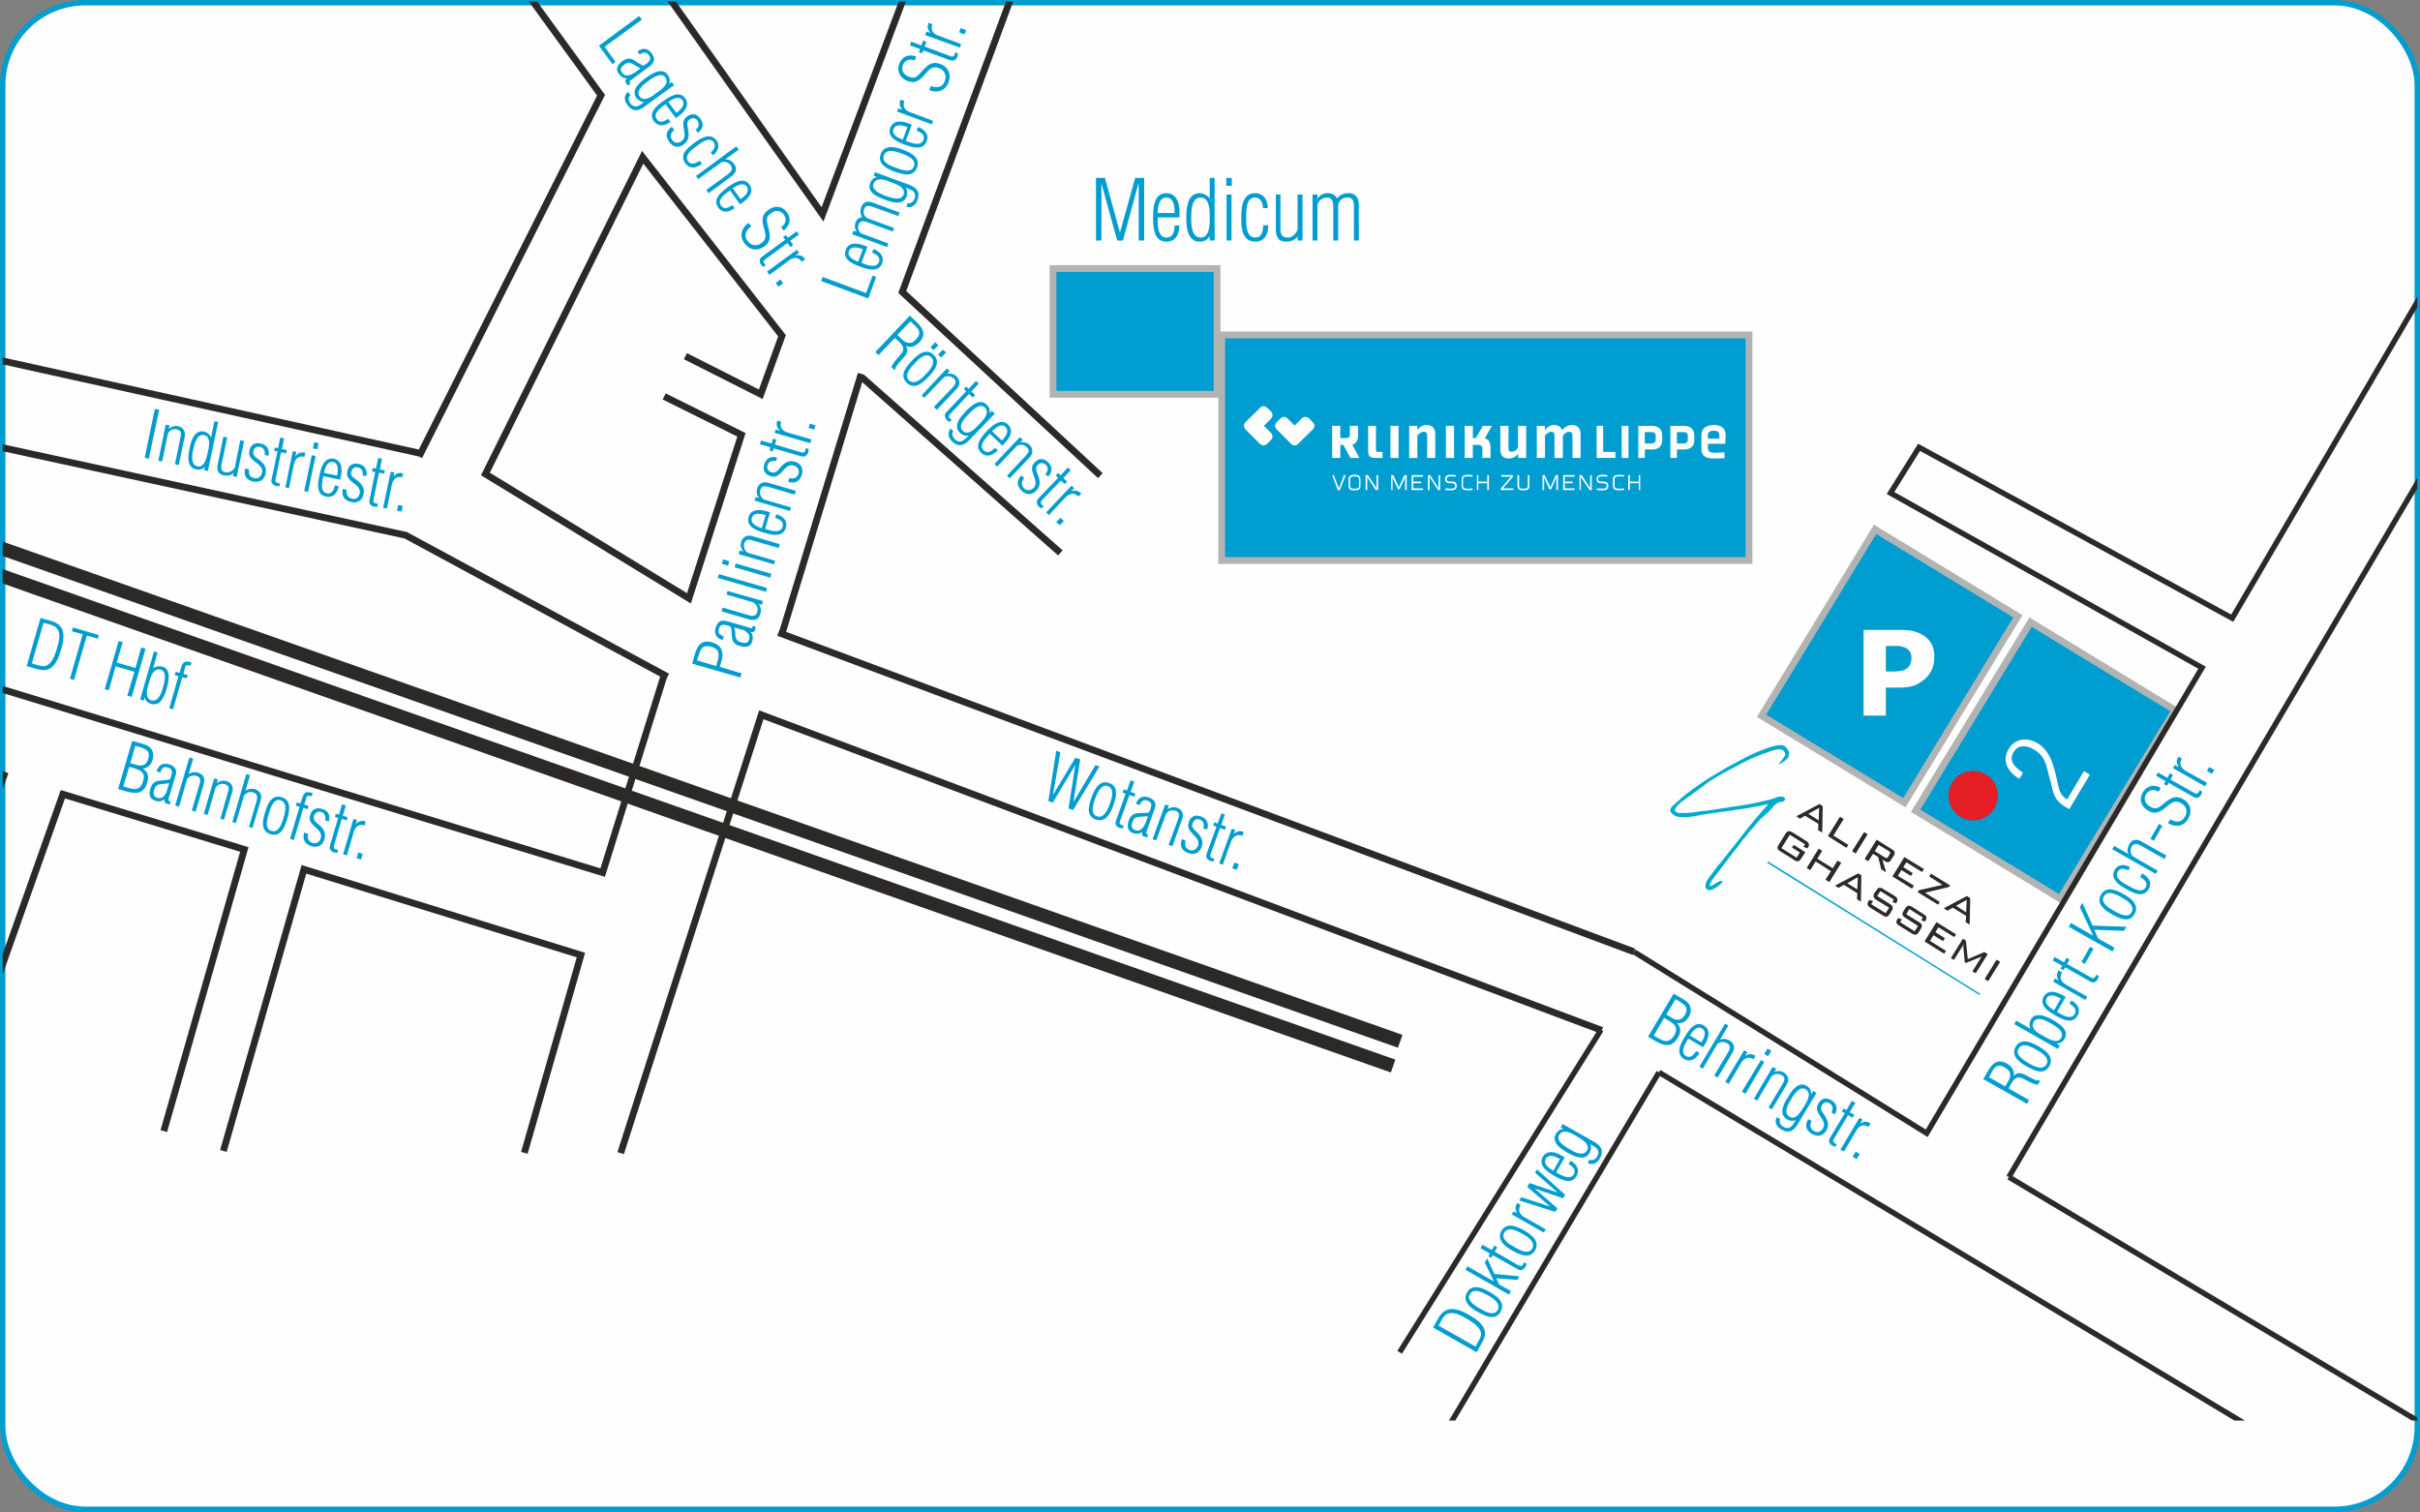 <svg xmlns="http://www.w3.org/2000/svg" xmlns:xlink="http://www.w3.org/1999/xlink" width="8894" height="5557" viewBox="0 0 8894 5557">
  <rect x="0" y="0" width="8894" height="5557" fill="#808080" stroke="none"/>
  <defs>
    <clipPath id="clip-path">
      <path id="Pfad_14" data-name="Pfad 14" d="M577,630H9451V5845H577Z" clip-rule="evenodd"/>
    </clipPath>
  </defs>
  <g id="Anfahrt" transform="translate(-567 -624)">
    <rect id="Rechteck_1" data-name="Rechteck 1" width="8874" height="5537" rx="303" transform="translate(577 634)" fill="#fefefe" stroke="#009dd0" stroke-width="20"/>
    <g id="Gruppe_1" data-name="Gruppe 1" clip-path="url(#clip-path)">
      <g id="_893182240">
        <path id="Pfad_1" data-name="Pfad 1" d="M1822-339,2776,974,2107,2302M2347-343,3590,1412,4246-339M3086,1933l277,140,78-215-512-656L2351,2366l748,457,193-601-284-141m-954,508,966,522m712-1113-291,955M2120,2292,146,1855m1916,737L-1,2144M4607-262,3883,1697l728,675m-875-360,728,644M3428,2949,6572,4122M2848,4862l517-1611L6454,4411" fill="none" stroke="#2b2a29" stroke-width="25" fill-rule="evenodd"/>
        <path id="Pfad_2" data-name="Pfad 2" d="M89,2469,5713,4451M63,2561,5687,4542" fill="none" stroke="#2b2a29" stroke-width="50" fill-rule="evenodd"/>
        <path id="Pfad_3" data-name="Pfad 3" d="M151,3028l2631,803,226-726M148,3320l434,153L210,4492m226,74L798,3543l667,203L1169,4781m219,73,296-1035,1018,315-208,727" fill="none" stroke="#2b2a29" stroke-width="25" fill-rule="evenodd"/>
        <path id="Pfad_4" data-name="Pfad 4" d="M2818,860l11-9-40-55,137-100-10-13L2768,792Z" fill="#009dd0"/>
        <path id="_1" data-name="1" d="M2902,889c-9,6-18,12-29,12-7,1-14-2-20-10-9-12-3-21,8-29,13-10,19-10,33-2,9,5,17,10,27,15Zm16-65c11-6,22-13,34,3,7,10,5,17,0,23-4,5-13,12-18,14-1,1-4,2-6,0-12-6-23-14-35-21-14-7-26-3-39,6-17,13-27,28-12,47,7,10,17,16,29,16-4,5-7,7-5,14,2,4,5,9,10,12l8-6c-5-7-5-9,1-13l68-50c7-5,14-11,17-21s-2-19-8-28c-14-19-33-22-52-7Z" fill="#009dd0"/>
        <path id="_2" data-name="2" d="M3012,908c18,25-16,46-34,59-14,11-44,33-60,12-16-22,15-45,30-56C2961,913,2997,887,3012,908Zm14,24c4-12,3-22-5-33-22-30-61-3-81,12-23,17-55,43-34,73,7,8,16,15,28,15v1c-15,10-34,27-51,3-6-9-9-21,1-29l-9-12c-16,13-14,33-2,48,19,26,41,23,64,5l107-78-8-12Z" fill="#009dd0"/>
        <path id="_3" data-name="3" d="M3062,1050c21-16,41-40,23-65-22-30-59-5-81,11-23,16-56,43-34,73,17,23,41,17,61,3l-8-11c-14,8-31,18-42,1-17-22,18-45,32-55l38,51Zm-39-51c13-9,39-25,52-7,13,19-9,37-22,47Z" fill="#009dd0"/>
        <path id="_4" data-name="4" d="M3089,1055c-29,23,12,66-17,88-12,8-26,8-34-4-11-14-6-27,7-37l-9-12c-21,15-25,34-9,56,14,19,33,23,53,9,23-18,19-40,14-66-2-10-2-19,7-26,11-7,21-7,29,4,9,12,5,25-6,34l8,11c19-14,23-33,9-52C3126,1040,3107,1039,3089,1055Z" fill="#009dd0"/>
        <path id="_5" data-name="5" d="M3139,1215c-14,8-31,18-43,2-16-22,15-44,30-55,17-13,47-37,64-16,9,13,2,28-11,38l8,11c18-13,28-36,13-55-22-30-57-9-81,9s-57,43-33,76c17,22,41,16,61,1Z" fill="#009dd0"/>
        <path id="_6" data-name="6" d="M3133,1282l86-62c13-3,25,0,33,11,12,15,0,26-12,35l-77,56,8,12,79-58c8-6,17-13,20-22,4-11,0-22-7-30-7-9-18-15-30-14v-1l49-35-9-12-148,109Z" fill="#009dd0"/>
        <path id="_7" data-name="7" d="M3298,1367c21-15,42-40,23-65-22-30-59-5-81,11-22,17-56,43-33,74,16,22,40,17,60,2l-8-11c-14,9-30,18-42,2-17-23,19-46,33-56l37,51Zm-38-51c13-9,38-24,51-7,14,19-8,37-22,47Z" fill="#009dd0"/>
        <path id="_8" data-name="8" d="M3387,1445c-4-17-2-26,13-37,16-12,35-12,47,4,13,17,8,35-9,47l9,12c24-17,29-44,12-67-18-24-45-26-69-8-24,17-23,38-16,64,6,22,14,41-8,57-18,14-39,10-52-8-15-20-5-39,14-53l-10-13c-26,19-35,48-15,75,19,26,47,30,73,12,27-20,21-41,15-70Z" fill="#009dd0"/>
        <path id="_9" data-name="9" d="M3382,1598c-3-2-7-5-8-9-3-6,3-10,7-13l80-59,11,15,10-8-11-15,32-23-8-12-32,24-7-10-11,7,8,10-82,60c-11,8-14,13-10,26,1,5,8,11,11,14Z" fill="#009dd0"/>
        <path id="_10" data-name="10" d="M3504,1553l-8-11-110,80,9,12,72-53c17-13,34-13,47,5l12-9c-9-13-19-17-35-14v-1Z" fill="#009dd0"/>
        <path id="_11" data-name="11" d="M3428,1678l17-13-10-14-17,13Z" fill="#009dd0"/>
        <path id="Pfad_5" data-name="Pfad 5" d="M3787,1642l-13-5-24,64-160-59-5,15,173,64Zm-45-116c-25-9-56-13-67,17-13,35,28,52,54,61,26,10,67,23,80-13,9-26-9-43-32-52l-5,13c15,7,32,16,25,35-9,26-48,9-64,3l22-59Zm-21,60c-15-6-42-18-34-39s35-13,51-7Zm14-103c-12-4-17-22-13-32,6-18,19-15,34-10l92,34,5-13-93-34c-16-6-23-20-17-36,5-13,17-13,28-9l98,35,4-13-95-35c-20-8-37-7-46,16-4,12-4,25,4,36h-1c-16,3-20,11-24,21-4,12-2,24,5,33l-12-4-5,13,128,47,5-13Zm42-183c11-29,48-13,68-5,17,6,52,19,43,44-10,25-45,12-63,6C3809,1339,3768,1324,3777,1300Zm13-25c-13,3-21,10-25,23-13,34,30,51,55,60,26,10,66,22,79-12,3-10,4-21-3-31v-1c18,7,42,13,32,41-5,10-14,19-25,15l-5,14c20,6,35-7,41-25,11-30-4-46-31-56l-125-46-5,13Zm147-35c14-37-23-55-52-66-28-10-68-20-81,16-13,35,20,53,49,64C3883,1264,3923,1278,3937,1240Zm-11-5c-11,28-49,12-68,5-17-6-52-20-43-44,10-28,45-15,65-8C3899,1195,3935,1208,3926,1235Zm-21-158c-24-9-55-12-66,17-13,35,28,52,54,62,26,9,67,22,80-13,9-26-9-44-32-52l-5,13c15,7,32,15,25,34-10,27-48,10-65,4l22-60Zm-20,60c-15-5-42-17-34-38,7-22,35-14,51-8Zm-16-115-5,12,128,47,4-13-83-31c-20-7-30-21-22-42l-14-5c-6,15-4,25,7,37Zm77-126c-12,13-21,17-38,10-19-7-30-22-23-42,7-19,25-25,44-18l5-14c-27-11-52,0-62,27-10,28,3,52,31,63,28,10,44-3,62-23,15-17,26-34,52-25,22,8,30,27,22,48-8,24-30,26-51,18l-6,15c31,12,59,3,71-28,11-31-1-57-31-68-31-11-46,5-66,26Zm131-80c0,4-1,9-4,12-3,5-10,4-14,2l-94-35,7-17-12-5-7,18-37-14-5,14,37,13-4,12,12,4,4-11,95,35c13,4,19,4,28-6,3-4,4-13,5-17Zm-105-76-5,13,128,46,4-13-83-31c-20-7-30-21-22-42l-14-5c-6,15-4,25,7,37Zm146-5-20-8-6,16,20,7ZM3868,1877c15,14,27,28,11,47-8,11-30,33-36,49l13,12,1-1c-3-10,20-33,26-40,16-17,25-31,13-49,17,10,37,0,50-13,25-27,15-50-9-73l-26-25-127,134,12,11,60-63Zm45-72,17,16c18,17,22,31,3,51-22,24-43,6-47,3l-21-20Zm-13,226c28,27,59,0,80-23,21-21,46-54,18-80-27-26-57-2-78,20C3899,1971,3870,2002,3900,2031Zm8-9c-21-21,9-50,22-64s40-40,58-22c22,20-4,48-18,63S3929,2041,3908,2022Zm79-122,11,11,18-18-12-11Zm28,27,11,11,18-19-12-10Zm18,87c10-11,29-9,39,1,13,12,6,22-5,34l-68,71,11,10,74-78c13-14,11-33-2-45-9-9-22-11-33-9h-1l9-10-10-10-93,99,10,9Zm32,153a23.609,23.609,0,0,1-9-8c-4-6,0-11,4-14l68-73,14,13,9-9-14-13,27-29-10-10-27,29-9-8-9,9,9,8-70,74c-9,9-11,15-5,27,2,5,9,9,14,12Zm121-46c22,22-8,49-23,65-12,13-38,40-57,22-20-19,6-47,20-61C4137,2135,4167,2104,4186,2121Zm18,22c2-13-1-23-11-32-27-26-60,8-78,26-19,21-46,52-20,78,8,7,18,12,30,10l1,1c-14,13-29,32-50,12-8-8-13-20-5-29l-10-10c-14,16-8,35,6,48,23,22,44,14,64-7l92-96-11-10Zm56,109c18-18,34-46,11-68-27-25-59,6-78,25-19,21-47,53-20,79,20,19,43,9,61-9l-10-9c-12,11-27,23-42,9-20-19,11-48,23-61l46,44Zm-47-43c11-11,33-31,49-16,17,16-1,38-13,50Zm88,57c11-11,29-9,39,1,14,13,6,22-5,34l-67,71,10,10,74-78c13-14,11-33-1-45-10-9-22-11-34-9l9-10-11-9-93,98,10,10Zm66,61c-24,28,23,64-1,90-10,10-24,12-35,2-12-12-10-25,0-38l-10-10c-18,19-18,38,1,57,17,16,37,16,54-1,19-21,12-42,2-67-4-9-5-18,2-26,9-10,20-11,30-2,11,10,9,24-1,34l10,10c16-17,17-37,0-53C4401,2306,4382,2308,4367,2327Zm36,157c-4-2-7-4-9-8-4-5,0-10,3-14l69-72,14,13,9-9-14-13,27-29-10-10-27,29-9-9-9,9,9,9-70,73c-9,10-11,16-5,28,2,4,9,9,13,12Zm112-66-10-9-93,98,10,10,61-65c15-15,32-19,47-3l11-11c-12-11-22-14-37-8v-1Zm-53,136,15-15-13-12-15,16ZM1114,2310l38-180-16-3-37,179Zm69-88c3-15,19-23,33-20,19,4,17,16,14,31l-20,97,14,3,22-105c4-20-8-34-25-38-13-2-24,2-33,10h-1l3-13-14-2-27,132,14,3Zm133,1c26,5,20,39,16,57s-11,64-39,58c-26-6-20-42-16-61C1281,2259,1290,2218,1316,2223Zm27,8-1-1c-5-10-15-17-25-20-36-7-48,35-53,62-6,26-12,70,24,77,12,3,24,0,31-9h1l-3,12,14,3,38-180-14-3Zm87,112c-7,10-19,19-31,17-17-2-21-11-18-28l21-100-14-3-20,98c-5,20-3,39,21,44,14,3,26,1,37-9l-3,12,14,3,27-132-14-3Zm53-58c-5,36,54,41,47,76-3,14-14,24-28,20-17-3-22-15-20-32l-14-3c-6,25,4,42,30,48,23,4,40-6,45-29,6-28-12-43-33-58-8-6-14-13-12-24,3-13,11-19,24-17,15,3,20,16,18,30l14,3c4-23-6-40-29-45C1501,2249,1486,2261,1483,2285Zm113,115c-4,0-8,0-11-2-7-3-6-10-5-14l20-98,19,4,2-12-18-4,8-39-14-3-8,39-12-2-2,12,12,2-21,99c-3,13-2,19,10,26,4,3,13,3,18,3Zm60-115-13-3-27,133,13,3,18-87c5-21,17-33,39-28l3-15c-15-3-26,0-35,12h-1Zm43,147,28-132-14-3-28,132Zm34-157,5-22-16-4-5,23Zm87,99c5-26,4-57-26-64-37-7-48,36-53,62-6,28-13,70,24,77,27,6,42-14,47-38l-14-3c-4,15-10,33-30,29-27-5-16-46-13-63l62,13Zm-62-12c3-16,11-44,33-40,22,5,18,33,15,50Zm85-2c-6,37,53,42,46,77-3,14-13,23-28,20-17-4-22-16-20-33l-14-3c-5,26,5,42,31,48,23,5,40-5,45-29,6-28-12-42-33-58-9-5-14-13-12-23,3-13,11-20,24-17,15,3,20,15,18,29l13,3c5-23-5-40-28-45C1861,2324,1846,2336,1843,2360Zm113,115c-4,0-8,0-12-2-6-3-5-9-4-14l20-98,19,4,2-12-18-4,8-39-14-3-8,39-12-2-3,12,12,3-20,99c-3,12-2,19,9,26,5,2,13,2,18,3Zm60-115-13-2-28,132,14,3,18-87c5-21,17-33,38-28l4-14c-16-4-26-1-36,12Z" fill="#009dd0"/>
        <path id="_12" data-name="12" d="M2043,2504l4-21-17-3-4,21Z" fill="#009dd0"/>
        <path id="Pfad_6" data-name="Pfad 6" d="M727,2913l14,4c10,2,25,6,33,14,19,19,9,54,2,77-6,21-19,60-45,64-9,1-20-2-28-4l-19-6Zm-62,159,35,10c29,8,50,8,69-19,13-17,20-44,26-64,5-18,8-46,0-63-10-20-27-26-47-32l-32-9Zm206-117-47,164,15,4,47-163,40,11,4-13-95-28-4,14Zm96,206,25-88,69,20-26,88,16,4,51-177-16-4-21,75-69-20,22-75-15-4-51,177Zm156,37c-27-8-13-50-8-66,5-18,15-54,42-47,26,8,14,47,9,65S1150,3205,1123,3198Zm-24-11c3,13,11,20,24,24,35,10,50-32,57-58,7-25,17-69-16-79-12-3-23-1-34,6l16-58-13-4-51,177,13,4Zm90,40,14,4,34-118,16,4,4-12-16-4,4-15c4-15,4-21,22-15l4-12c-26-9-33-1-40,24l-4,14-14-4-4,12,14,4Zm-131,220c25,8,45,16,35,48-9,30-26,33-53,25l-20-6,22-72Zm-12-18,18-64,15,4c23,7,42,15,33,43-8,28-26,29-51,21Zm-21,102c39,11,70,14,83-31,7-21,3-39-16-51,19-2,31-16,36-33,4-13,3-26-4-38-7-11-20-16-32-20l-39-11-52,177Zm157-6c-3,10-7,20-15,27-6,5-13,7-22,4-14-4-15-15-12-28,5-15,10-20,25-22,10-1,21-2,31-4Zm-26-62c5-11,9-24,28-18,12,4,15,10,15,19-1,5-3,16-6,21-1,2-3,4-5,4-13,3-27,3-40,5-16,3-23,13-28,28-6,20-5,38,19,45,11,4,23,2,33-5,0,6-1,10,4,14,5,2,10,4,15,4l3-10c-8-2-9-4-7-12l24-80c3-9,5-18,1-27s-13-15-24-18c-23-6-39,3-45,26Zm69,126,30-103c8-9,20-14,33-11,19,6,16,21,11,36l-27,92,14,4,28-95c2-9,6-20,2-29-3-11-13-17-24-20-11-2-23-1-32,7l17-58-14-4-52,176Zm133-66c4-14,21-21,35-17,18,5,16,17,11,32l-27,95,13,4,31-103c5-19-5-35-22-39-13-4-25-1-34,7h-1l4-13-14-4-38,130,14,4Zm76,126,30-102c9-9,21-15,33-11,19,6,16,21,12,36l-27,91,13,4,28-94c3-9,6-20,3-29-4-11-14-17-24-20-12-2-24-1-33,7l17-58-14-4-51,176Zm128,41c37,11,52-27,61-57,8-28,16-69-21-79-35-11-51,23-60,53S1522,3678,1562,3690Zm3-12c-28-8-15-48-9-67,5-18,17-53,41-46,28,8,18,44,12,65C1603,3649,1592,3686,1565,3678Zm68,29,14,4,35-118,16,5,3-12-16-5,5-15c4-15,4-21,22-15l4-12c-27-9-33-1-40,24l-5,14-13-4-4,12,14,4Zm73-83c-8,36,50,46,40,80-4,14-15,22-30,18-16-5-20-18-17-34l-14-4c-7,25,2,42,27,50,23,6,41-2,47-25,9-28-8-44-28-61-8-6-13-14-10-25,4-12,13-18,26-15,14,5,18,18,15,31l13,4c7-22-2-40-24-46C1727,3590,1711,3600,1706,3624Zm104,123c-4,0-9,0-12-3-6-3-4-9-3-14l28-96,18,5,4-11-18-6,11-38-14-4-11,38-12-3-3,12,12,3-29,97c-4,13-3,19,7,27,5,3,13,4,18,5Zm69-110-13-3-38,130,14,4,25-86c6-20,19-31,40-24l4-15c-15-4-25-2-36,10v-1Zm15,146,6-21-16-5-6,21Zm1399-684-80-24,6-23c3-7,6-27-1-41-5-13-17-21-34-26-36-10-52,6-64,46l-9,32,177,51Zm-164-48,7-22c7-24,18-36,45-28,32,9,30,30,22,57l-4,14Zm160-114c10,2,21,7,27,15,5,5,7,13,4,22-4,14-15,15-28,11-15-4-19-9-22-24-1-10-1-21-4-31Zm-62,26c-11-5-23-9-18-28,4-12,10-15,19-15,5,1,16,3,22,6a21.813,21.813,0,0,1,4,5c2,13,2,27,4,40,3,16,13,23,28,27,21,6,39,5,46-18,3-12,2-24-6-33,7,0,10,1,14-4,2-5,4-10,4-16l-10-3c-2,9-4,10-12,7l-80-23c-9-2-18-5-27-1s-14,13-18,24c-6,23,3,39,26,45Zm109-125c10,7,18,20,15,31-3,17-13,21-29,17l-99-29-4,14,96,28c21,6,39,6,46-18,4-14,3-26-6-38l12,4,4-14-130-37-4,13Zm50-53-177-51-4,14,177,51Zm16-52-131-38-4,14,131,38Zm-155-46-22-7-5,16,23,7Zm73-30c-15-4-21-21-18-35,6-18,18-16,33-11l94,27,4-14-103-30c-19-5-34,5-39,22-4,13,0,25,8,34v1l-13-4-4,14,130,37,4-13Zm64-154c-25-7-57-9-66,22-10,35,32,50,58,57,27,8,69,18,79-18,8-27-11-43-35-50l-4,13c16,6,33,14,27,33-7,27-47,13-64,8l18-61Zm-17,62c-15-5-43-15-37-37,7-22,34-16,51-11Zm11-104c-14-5-21-22-17-35,5-18,17-16,32-12l95,28,4-14-103-30c-19-5-35,5-39,22-4,13-1,25,7,34l-13-3-4,13,130,38,4-13Zm26-86c36,8,45-50,80-40,13,4,22,15,18,29-5,17-18,21-34,17l-4,14c25,7,42-1,50-27,6-22-2-40-26-47-27-8-43,9-60,29-6,8-14,13-25,10-12-4-19-13-15-26,4-14,17-18,31-15l4-13c-22-7-40,2-47,24C3369,2354,3380,2370,3404,2375Zm124-104a26.626,26.626,0,0,1-3,12c-3,6-10,4-14,3l-96-28,5-18-12-4-5,18-39-11-4,14,39,11-4,12,12,3,4-11,97,28c13,4,19,3,27-8,3-4,4-13,4-18Zm-110-69-4,13,131,38,4-14-86-25c-20-5-31-19-25-40l-14-4c-5,15-2,25,9,36v1Zm146-15-21-6-4,16,20,6Zm973,1228-18-6-81,135h-1l27-155-15-6-29,185,16,6,82-137h1l-25,158,17,6,97-160-15-5-81,136Zm57,221c37,13,55-24,65-53,10-28,21-68-15-81-35-13-53,21-64,49C4569,3581,4556,3622,4594,3636Zm4-12c-27-10-11-49-5-68,7-17,21-51,45-43,27,10,15,45,8,65C4639,3597,4625,3634,4598,3624Zm99,34c-4,0-8-1-11-4-6-3-4-10-2-14l34-94,18,6,4-11-18-7,14-37-14-5-13,37-12-4-4,12,11,4-34,95c-5,13-5,19,5,28,5,3,13,4,18,5Zm81-12c-4,10-9,20-17,26-6,5-14,6-22,3-14-5-15-16-10-29,5-15,10-19,26-20,10-1,20-1,31-2Zm-23-63c7-11,11-23,30-16,11,4,14,11,13,19-1,6-4,16-7,21-1,2-3,4-5,4-13,1-27,1-40,2-16,2-24,11-30,26-7,20-7,38,16,47,11,4,23,3,33-4,0,7-2,10,3,15,5,2,10,4,15,4l4-9c-8-3-9-5-6-12l28-79c3-9,6-17,3-27-3-9-12-15-23-19-22-8-39,0-47,23Zm96,36c5-14,22-20,36-15,17,6,14,18,9,33l-34,92,14,5,36-101c7-18-2-34-19-40-12-5-24-2-34,5h-1l5-13-14-4-46,127,13,5Zm84,31c-11,35,47,48,35,82-5,13-17,21-31,16-16-6-19-19-15-35l-13-5c-9,24-2,42,23,51,22,8,41,1,49-22,10-27-6-44-25-62-7-7-12-15-8-25,5-13,14-18,26-14,14,5,18,19,13,32l14,5c8-22,0-40-22-48C4958,3616,4941,3626,4935,3650Zm95,129c-3,0-8-1-11-3-6-4-4-10-2-15l34-94,18,7,4-12-18-6,14-38-13-5-14,38-12-5-4,12,12,4-35,96c-4,12-5,18,6,27,4,3,12,4,17,6Zm77-105-13-4-46,127,13,5,30-84c8-20,22-30,42-22l5-14c-14-6-25-4-36,7h-1Zm5,147,8-21-16-6-8,21ZM4615,1298l58,210h21l57-210h1v210h20V1278h-33l-56,201-55-201h-33v230h20Zm287,107c0-32-9-71-49-71-46,0-48,56-48,90,0,35,2,88,49,88,35,0,47-28,47-59h-17c-1,20-4,44-30,44-35,0-32-53-32-74h80Zm-80,2c0-20,4-57,31-57,29,0,31,35,31,57Zm157-57c32,0,34,43,34,66s3,81-33,81c-34,0-35-47-35-71C4945,1403,4945,1350,4979,1350Zm34,3h-1c-9-12-22-19-36-19-45,0-49,55-49,89s3,89,49,89c16,0,29-6,36-20h1v16h18V1278h-18Zm80,155V1339h-18v169Zm1-201v-29h-20v29Zm116,145c-2,19-4,45-29,45-35,0-34-48-34-71,0-27-2-75,32-76,19-1,29,18,30,39h17c1-28-15-55-46-55-47,0-51,52-51,89,0,38,2,89,52,89,35,0,47-29,47-60Zm126,16c-6,14-19,28-33,29-21,1-30-8-30-30V1339h-17v125c0,26,6,48,37,48,18,0,32-5,43-19v15h18V1339h-18Zm73-89c0-15,19-29,33-29,23,0,25,17,25,36v122h18V1384c0-21,14-34,35-34,18,0,23,14,23,28v130h18V1380c0-26-9-46-39-46-16,0-31,6-40,19h-1c-10-17-21-19-35-19-15,0-29,7-36,20h-1v-15h-18v169h18Z" fill="#009dd0"/>
        <path id="Pfad_7" data-name="Pfad 7" d="M5057,1855H6995v829H5057Zm-620-244h603v462H4437Z" fill="#009dd0" stroke="#b2b3b3" stroke-width="25" fill-rule="evenodd"/>
        <path id="Pfad_8" data-name="Pfad 8" d="M0,0H811.832V621.746H0Z" transform="matrix(0.52, -0.854, 0.854, 0.52, 7607.49, 3603.75)" fill="#009dd0" stroke="#b2b3b3" stroke-width="25.208" fill-rule="evenodd"/>
        <path id="Pfad_9" data-name="Pfad 9" d="M8164,3562a64.967,64.967,0,0,1-29-37c-15-57-22-135-79-169-42-25-85-16-107,21-26,44-2,86,40,109l13-22c-30-20-58-46-30-82,16-22,48-17,69-4,44,26,45,56,61,114,12,44,11,68,51,95l19,11,76-127-22-13Z" fill="#fefefe"/>
        <path id="Pfad_10" data-name="Pfad 10" d="M6664,4565,8952,5937M6572,4122l1076,667L8660,3078,7515,2436l105-168,1151,628,789-1349M7950,4950,9579,2182M7950,4950l1501,895M6451,4409,5711,5594m953-1029L5842,5949" fill="none" stroke="#2b2a29" stroke-width="20" fill-rule="evenodd"/>
        <path id="Pfad_11" data-name="Pfad 11" d="M6698,4374c23,13,39,27,22,55-16,27-34,25-58,11l-17-10,38-65Zm-7-21,34-57,13,8c20,12,36,24,22,49-16,26-33,22-55,8Zm-45,94c34,20,64,31,88-10,11-18,12-37-4-53h1c19,3,33-7,43-23,6-12,10-25,5-37-4-13-15-21-26-28l-35-20-94,158Zm187,15c13-22,23-53-4-69-32-19-56,18-70,42-15,24-35,61-3,81,24,14,45-1,57-22l-12-7c-9,13-21,28-38,18-24-14,0-49,9-64l54,32Zm-55-32c8-14,25-38,44-26,20,12,7,37-2,51Zm47,122,54-92c11-7,24-9,35-2,17,10,10,24,2,37l-49,82,13,7,50-84c5-8,11-18,10-28-1-11-9-20-19-25s-22-7-33-1l31-53-12-7-94,158Zm164-61-12-7-69,116,12,8,46-77c11-18,26-25,45-14l8-12c-14-9-24-9-38,0v-1Zm-7,153,69-117-12-7-70,116Zm83-138,12-20-14-8-12,20Zm11,77c8-13,26-15,39-8,16,10,10,21,2,35l-50,84,12,7,55-92c10-17,4-34-11-43-11-7-24-7-35-2l7-11-13-8-69,117,12,7Zm126,44c27,15,4,49-7,67-10,16-29,48-51,34-24-14-5-46,5-63C7157,4651,7180,4614,7202,4627Zm23,17h-1c-1-14-6-22-17-29-32-19-57,21-70,43-15,24-34,61-2,80,9,5,19,7,31,3h1c-11,16-21,39-46,24-10-6-17-17-11-28l-13-7c-10,19,0,35,17,45,27,17,46,5,61-21l68-113-12-8Zm23,40c-17,32,37,56,19,87-8,12-21,18-33,10-15-9-16-22-9-37l-12-7c-13,22-10,41,13,54,21,12,40,9,53-12,14-25,2-44-13-66-6-8-9-17-3-26,6-12,16-15,28-8,13,7,14,21,7,33l12,8c12-20,8-40-12-52C7276,4655,7258,4662,7248,4684Zm70,145a23.838,23.838,0,0,1-11-6c-5-5-2-11,1-15l51-86,16,10,7-11-17-9,21-35-13-7-20,34-10-6-7,11,11,6-52,87c-7,11-8,18,0,28,4,4,12,7,17,9Zm94-90-11-7-70,117,13,7,45-76c11-19,27-26,45-14l8-13c-13-8-24-9-37,0h-1Zm-21,145,11-19-15-8-11,18ZM5854,5496l7-12c5-10,12-23,21-29,24-14,56,4,76,16,19,11,54,32,52,59-1,9-6,18-11,26l-9,17Zm140,98,18-32c15-26,20-47-2-72-13-16-38-30-56-40-16-9-43-18-61-14-22,5-32,20-43,38l-16,29Zm88-149c19-34-14-58-41-73-26-15-64-31-82,2-19,32,11,56,38,71S6062,5480,6082,5445Zm-11-6c-14,25-50,3-67-7-16-9-48-28-35-51,14-25,47-7,65,3S6085,5414,6071,5439Zm49-70-43-24-11-23,78,6,7-13-92-9-26-57-9,15,34,70-98-56-7,13,160,91Zm48-106a23.838,23.838,0,0,1-6,11c-4,5-11,2-15,0l-87-50,10-16-11-6-9,16-35-19-7,12,35,20-6,10,10,6,6-10,89,50c11,6,17,7,27-1,4-4,7-12,9-17Zm41-44c19-34-15-58-41-73s-64-31-83,2c-18,32,12,56,38,71C6151,5234,6189,5254,6209,5219Zm-11-6c-15,25-50,3-67-7-17-9-48-28-36-51,15-25,48-7,66,3S6212,5188,6198,5213Zm-68-137-7,11,118,67,7-12-78-44c-18-11-26-26-14-45l-13-8c-8,14-8,25,0,38Zm58-104-8,14,84,72h-1l-105-34-7,12,132,42,8-13-82-71v-1l103,35,7-13-103-93-7,12,83,73Zm118-101c-23-13-53-22-69,5-18,33,20,56,43,70,25,14,63,33,81,0,14-24-1-44-22-56l-7,12c13,9,29,20,19,38-14,24-49,1-65-7l32-56Zm-30,56c-14-8-39-25-28-44,12-20,37-8,52,1Zm21-131c15-27,49-5,68,6,15,9,47,27,35,50-14,24-47,6-64-4C6322,4840,6284,4818,6297,4796Zm16-23c-13,2-21,7-28,19-18,32,22,56,44,69,25,13,62,32,80,0,5-9,8-20,3-31v-1c16,10,39,20,25,45-6,10-17,17-28,12l-7,12c19,10,36,0,45-17,16-28,4-46-22-61l-115-65-7,12Zm1644-163c10-18,21-33,43-23,12,6,40,22,56,24l9-15-2-2c-9,6-36-11-44-15-20-11-36-17-51-1h-1c6-19-8-36-24-45-32-18-52-3-69,26l-18,31,161,91,7-14-75-43Zm-80-27,11-20c12-22,25-29,48-15,29,16,17,40,14,45l-13,24Zm222-41c19-34-15-58-41-73s-64-31-83,2c-18,32,12,56,38,71C8041,4557,8078,4578,8099,4542Zm-11-6c-15,25-50,4-68-6-16-10-47-29-35-51,15-26,47-8,66,3C8069,4492,8102,4511,8088,4536Zm54-97c-14,24-51,1-66-8-16-8-49-27-35-51,13-23,48-4,64,6C8122,4395,8156,4415,8142,4439Zm-16,21v-1c13,0,22-6,29-17,18-32-20-56-43-69s-64-32-81-2c-6,11-6,21-2,33v1l-52-30-7,13,160,91,7-13Zm21-179c-23-12-53-21-69,6-18,33,20,56,43,69,25,14,63,34,81,1,14-24-1-44-22-56l-7,11c13,10,29,21,19,39-14,24-50,1-65-8l32-55Zm-31,56c-13-8-38-24-27-44s37-7,52,1Zm4-117-7,12,118,67,7-12-78-44c-18-11-26-26-14-45l-13-8c-8,14-8,24,0,38Zm151-14c-1,4-3,8-6,10-4,6-10,3-14,0l-87-49,9-16-11-7-9,17-35-20-7,13,35,19-6,11,11,6,6-11,88,50c11,7,18,8,28-1,3-3,6-12,8-16Zm-10-95-13-7-31,55,12,8Zm77-4-60-34-14-32,109,4,9-15-124-4-38-84-9,16,48,103-1,1-80-46-8,14,161,91Zm74-124c19-34-14-58-41-73-26-15-64-31-82,2-19,32,11,56,38,71S8392,4019,8412,3983Zm-11-6c-14,25-50,3-67-7-16-9-48-28-35-51,14-25,47-7,65,3S8415,3952,8401,3977Zm32-130c13,9,30,20,20,38-14,24-47,4-63-5-19-10-53-28-40-52,7-14,24-13,39-5l6-12c-19-12-44-11-56,10-18,33,16,56,42,70,26,15,63,35,83,0,14-25-2-44-24-57Zm64-23-92-53c-8-10-10-23-4-35,10-16,24-10,38-2l83,47,7-13-86-48c-8-5-18-11-28-9-11,0-20,9-24,19-5,10-7,22-1,32v1l-53-30-7,12,160,91Zm17-165-12-7-32,55,13,7Zm-5-73c-14,10-24,12-39,3-18-10-26-27-16-45,11-18,29-21,46-10l8-14c-25-15-52-8-66,17-15,26-5,52,21,67,25,14,44,4,64-13,18-14,32-29,56-15,20,11,25,31,14,50-13,22-34,21-54,9l-8,14c28,17,58,13,74-16,16-28,9-56-19-72-29-16-46-3-69,15Z" fill="#009dd0"/>
        <path id="_13" data-name="13" d="M8651,3528c-1,4-3,8-6,10-4,5-10,3-14,0l-87-49,9-17-11-6-9,17-35-20-7,12,35,20-6,11,11,6,6-11,88,50c11,7,18,8,28-1,3-3,6-12,8-16Z" fill="#009dd0"/>
        <path id="_14" data-name="14" d="M8560,3435l-7,12,118,67,7-13-77-43c-19-11-27-27-15-46l-13-7c-8,14-8,24,1,37l-1,1Z" fill="#009dd0"/>
        <path id="_15" data-name="15" d="M8705,3454l-19-11-8,15,18,10Z" fill="#009dd0"/>
        <path id="Pfad_12" data-name="Pfad 12" d="M0,0H802.294V614.45H0Z" transform="matrix(0.52, -0.854, 0.854, 0.52, 7041.19, 3254.66)" fill="#009dd0" stroke="#b2b3b3" stroke-width="24.912" fill-rule="evenodd"/>
        <path id="Pfad_13" data-name="Pfad 13" d="M7676,3038a123.433,123.433,0,0,1-7,42,93.341,93.341,0,0,1-21,33,144.009,144.009,0,0,1-42,29c-16,6-35,9-58,9h-50v103h-82V2939h134a244.1,244.1,0,0,1,51,5c13,4,26,9,36,16,13,8,22,19,29,31C7673,3004,7676,3020,7676,3038Zm-84,2c0-9-3-16-7-23-5-6-11-11-17-13a120.245,120.245,0,0,0-24-6h-46v94h23c14,0,25-1,34-3,9-1,16-5,22-10a35.533,35.533,0,0,0,11-16C7591,3057,7592,3049,7592,3040Z" fill="#fefefe"/>
      </g>
    </g>
    <path id="Pfad_15" data-name="Pfad 15" d="M577,630H9451V5845H577Z" fill="none" fill-rule="evenodd"/>
    <g id="_878433904">
      <path id="Pfad_16" data-name="Pfad 16" d="M7127,3559c-1-2-2-4-4-5-2-2-6-2-11-2s-9,0-12,1c-14,6-29,10-46,14s-31,7-41,9c-8,2-17,3-27,5s-20,3-30,5c-10,1-20,3-29,4-9,2-17,3-24,4-8,1-17,2-26,4-9,1-18,3-25,4-8,1-18,2-31,3-12,2-23,3-32,5-5,0-10,1-16,1a121.342,121.342,0,0,1-18,1h-16c-5-1-9-2-12-4l-2-2c-2-2-3-3-3-5a66.06,66.06,0,0,1,14-20,146.224,146.224,0,0,1,19-16c7-5,13-10,21-15,7-5,13-9,19-14a230.7,230.7,0,0,0,19-14c7-5,13-9,19-14,6-4,11-8,16-12,5-3,8-5,10-6,13-8,28-17,44-26s34-18,51-27q27-15,54-27c19-8,36-15,53-20,4-2,8-3,13-5s11-3,16-5c6-1,11-2,16-2,6,0,10,1,14,4,2,1,5,4,7,9,2,4,2,8-1,12-1,2-4,6-9,13-5,6-10,12-14,16,3,0,6-1,10-3,3-2,7-5,11-7,3-2,7-5,9-8,3-2,5-5,7-7,0-2,1-5,1-9a41.421,41.421,0,0,0,1-10,25.153,25.153,0,0,0-7-12,31.437,31.437,0,0,0-10-10c-6-4-16-4-30-2a280.084,280.084,0,0,0-45,14c-16,6-34,13-52,22s-34,18-50,26c-15,8-28,15-40,22-11,6-18,10-20,12-21,12-39,23-53,32s-27,18-40,28c-10,6-19,14-29,21-10,8-18,15-25,21-3,3-7,6-10,9s-7,6-10,9-6,5-8,7c-2,3-4,4-4,5-4,7-5,13-1,17,4,5,8,9,12,11,6,5,16,7,28,7s25,0,38-2c14-2,27-5,39-7,13-2,23-4,31-5q19.5-3,45-6c18-2,36-5,54-8,18-2,37-5,56-9,19-3,37-7,54-11l-1,3-1,1c-31,34-61,70-89,106s-57,72-86,109c-4,3-8,8-12,14-5,6-9,12-13,17-4,6-8,11-11,15s-5,6-5,7l-6,9a36.966,36.966,0,0,0-5,11,61.509,61.509,0,0,0-1,13c1,4,3,7,8,10,3,2,7,2,13,1a119.383,119.383,0,0,0,16-8c6-4,11-7,15-11a75.087,75.087,0,0,0,8-7c1-1,1-3,2-4,0-2,0-3,1-3a21.993,21.993,0,0,0-14,2c-5,3-9,5-14,8-4,2-8,5-11,7-3,1-5,2-7,1s-2-2-2-3h1c0-3,2-7,4-11,2-3,4-6,4-7,1-1,5-7,14-18,8-11,18-24,29-39,12-15,24-31,36-47,13-16,24-30,33-43q12-13.5,27-33c11-12,20-22,28-32a152.536,152.536,0,0,1,18-19c7-6,13-12,19-17,7-6,14-14,21-22a50.027,50.027,0,0,1,27-18h8c1-1,3-2,4-3l4-4C7128,3563,7128,3561,7127,3559Z" fill="#00abcd" fill-rule="evenodd"/>
      <path id="Pfad_17" data-name="Pfad 17" d="M7842,4281l-780-486,3-5,780,487Z" fill="#009dd0" fill-rule="evenodd"/>
      <path id="Pfad_18" data-name="Pfad 18" d="M7195,3736l15,6,1-2c4-6,5-11,4-14-1-4-5-8-11-12l-48-30c-7-4-12-6-16-5s-8,4-12,11l-23,37c-4,6-6,12-5,15q1.5,6,12,12l48,30c6,5,12,6,16,5,3,0,7-4,11-10l15-23-43-27-6,10,29,18-12,19-56-35,31-49,56,35Zm25,86,20-32,56,36-20,31,14,9,44-71-14-8-17,28-57-35,18-29-13-8-44,71Zm104,65,20-11,49,31-1,22,14,9,2-97-12-7-85,45Zm71-39-2,45-37-23Zm127,91,13,5,1-1c4-6,5-11,4-15s-5-8-11-12l-40-24c-6-5-12-6-16-5-3,1-7,4-11,11l-5,6c-4,7-5,12-4,16s5,8,11,12l46,28-13,20-53-33,7-11-14-5-1,2c-5,7-6,12-5,16s5,8,11,12l44,27c6,4,12,6,15,5,4-1,8-5,12-11l5-9c5-6,6-12,5-15-1-4-5-8-11-12l-46-29,12-18,49,31Zm106,67,14,5,1-2c3-6,5-11,4-14q-1.5-6-12-12l-39-25c-7-4-12-6-16-5s-8,5-12,11l-4,7c-4,6-6,11-5,15s5,8,12,12l45,29-12,20-54-34,7-10-14-5-1,2c-4,6-6,11-5,15s5,8,12,12l43,27c7,4,12,6,16,5s8-4,12-11l5-8c4-7,6-12,5-16s-5-8-12-12l-45-28,11-19,50,31Zm84,123,7-10-59-37,13-21,35,22,7-11-35-22,11-18,58,36,7-10-72-45-44,71Zm71-28a6.375,6.375,0,0,0,0,6l5,54,4,2,50-20c1,0,3-1,5-2a15.377,15.377,0,0,1,6-4,7.808,7.808,0,0,0-4,4,21.859,21.859,0,0,0-3,5l-30,48,12,7,44-70-12-8-61,26-7-68-11-7-44,71,11,7,30-48q1.5-1.5,3-6a13.8,13.8,0,0,1,3-4C7783,4096,7783,4099,7783,4101Zm135,58-13-8-44,71,13,8Zm-736-526,19-11,49,30-1,23,15,9,2-97-12-8-85,45Zm71-40-2,46-38-24Zm100,147,7-11-55-34,38-61-14-8-44,71Zm78-50-13-8-44,70,13,9Zm83,68a20.732,20.732,0,0,1-2,6l-6,9c-1,3-3,4-5,4-1,1-4,0-7-2l-37-23,14-23,38,23A13.331,13.331,0,0,1,7514,3758Zm-81,31,18-27,19,12,11,45,18,11-14-47,9,6a26.862,26.862,0,0,0,13,4c4-1,7-4,10-9l10-15c3-5,4-9,3-13s-4-7-9-10l-57-36-44,71Zm161,101,7-11-59-36,13-21,35,21,7-10-35-22,11-18,58,36,7-11-72-44-44,71Zm96,59,6-10-54-34,88-21,4-6-70-43-7,10,49,31-87,20-4,7Zm34,22,20-11,49,30-2,23,15,9,2-97-12-8-85,45Zm71-40-2,46-37-24Z" fill="#2b2a29" fill-rule="evenodd"/>
    </g>
    <g id="KlinikumLippe_Logo_2010_CMYK.eps">
      <path id="Pfad_19" data-name="Pfad 19" d="M6634,2254c11,0,18-3,18-16v-11c0-13-8-15-19-15h-21v42Zm-22,22v31h-24V2189h49c19,0,39,7,39,37v14c0,30-20,36-39,36Zm-1017-87h29v83c0,10,1,13,6,13h18v22h-28c-21,0-25-11-25-28Zm112,0v118h-30V2189Zm105,118v-82c0-11-5-14-13-14-9,0-15,6-23,14v82h-30V2189h29l1,2v13h1s11-18,32-18c19,0,33,8,33,36v85Zm99-118v118h-30V2189Zm-353,0v35c0,21-8,31-21,34l26,49h-33l-26-48h-11v48h-30V2189h30v45h23c4,0,12-2,12-13v-32Zm457,118v-35c0-10-9-13-13-13h-22v48h-30V2189h30v45h11l26-45h33l-26,46c13,3,21,13,21,35v37Zm96-118v82c0,11,5,13,12,13,9,0,16-5,23-14v-81h30v118h-28l-2-2,1-13h-1s-11,17-33,17c-18,0-32-7-32-35v-85Zm232-3c19,0,33,8,33,36v85h-30v-82c0-11-5-14-13-14s-15,6-22,14v82h-31v-82c0-11-5-14-12-14-9,0-15,6-23,14v82h-30V2189h29l1,2v13h1s11-18,32-18c14,0,25,5,30,19C6313,2199,6326,2186,6343,2186Zm161,121h-69V2189h24v96h45Zm48-118v118h-25V2189Zm292,33v14h42v-14c-1-11-8-15-20-15C6853,2207,6844,2212,6844,2222Zm61,33h-61v13c0,18,12,20,26,20a327.235,327.235,0,0,0,33-2l2,2v20s-20,1-41,1-44-6-44-34v-51c0-30,24-38,46-38s43,8,43,38c0,13-1,27-1,29Zm-154-1c12,0,19-3,19-16v-11c0-13-8-15-19-15h-21v42Zm-21,22v31h-24V2189h48c19,0,40,7,40,37v14c0,30-21,36-40,36ZM5392,2176l-7-7-7-7s-13-13-27,0l-26,26-26-26s-13-13-26,0l-7,7-7,7s-13,13,0,26l52,52c3,3,7,7,14,7a17.19,17.19,0,0,0,14-7l53-52S5405,2189,5392,2176Zm-180,13,26-26s13-13,0-27l-7-7-7-6s-13-14-26,0c0,0-50,49-53,52a18.414,18.414,0,0,0-6,14c0,6,3,10,6,14l52,52s14,13,27,0l7-7,7-7s13-13,0-26Zm272,237-21-56h6l19,49,18-49h7l-22,56Zm67-6c5,0,11-3,11-11v-22c0-8-6-12-11-12h-11c-6,0-11,4-11,12v22c0,8,5,11,11,11Zm-10,6c-9,0-18-3-18-17v-22c0-14,9-18,18-18h8c9,0,18,4,18,18v22c0,14-9,17-18,17Zm91-56v55h-9l-31-48v48h-6v-55h8l32,48v-48Zm56,0,20,45,20-45h9v55h-6v-46l-20,43h-6l-20-43v46h-5v-55Zm73,24h29v6h-29v19h36v6h-42v-55h42v6h-36Zm99-24v55h-8l-31-48v48h-6v-55h8l31,48v-48Zm20,49s12,1,19,1,16,0,16-10-9-10-17-10c-10,0-20-2-20-15s10-16,19-16c10,0,20,1,20,1v6s-11-1-19-1c-7,0-14,1-14,10s7,9,17,9c9,0,20,1,20,16,0,14-12,16-21,16s-21-1-21-1v-5Zm98-43s-11-1-18-1-16,1-16,10v26c0,8,9,9,16,9s18-1,18-1l1,1v5s-11,1-20,1-20-2-20-15v-26c0-13,11-16,20-16s20,1,20,1v5Zm22,18h33v-24h6v55h-6v-25h-33v25h-5v-55h5Zm127-17-37,42h39v6h-46v-6l37-43h-36v-6h43Zm61-7v39c0,14-9,17-18,17h-8c-9,0-18-3-18-17v-39h6v39c0,8,5,11,11,11h10c6,0,11-3,11-11v-39Zm56,0,21,45,20-45h8v55h-6v-46l-19,43h-7l-19-43v46h-6v-55Zm74,24h29v6h-29v19h36v6h-42v-55h42v6h-36Zm99-24v55h-8l-32-48v48h-5v-55h8l31,48v-48Zm19,49s12,1,20,1c6,0,16,0,16-10s-9-10-18-10c-10,0-19-2-19-15s10-16,19-16c10,0,20,1,20,1v5l-1,1s-11-1-18-1c-8,0-15,1-15,10s8,9,18,9c8,0,20,1,20,16,0,14-12,16-21,16-10,0-21-1-21-1Zm99-43s-11-1-19-1c-6,0-15,1-15,10v26c0,8,9,9,15,9,8,0,19-1,19-1l1,1v5s-11,1-21,1c-9,0-20-2-20-15v-26c0-13,11-16,20-16,10,0,21,1,21,1v5Zm22,18h33v-24h5v55h-5v-25h-33v25h-6v-55h6Z" fill="#fefefe" fill-rule="evenodd"/>
    </g>
    <circle id="Ellipse_1" data-name="Ellipse 1" cx="91" cy="91" r="91" transform="translate(7728 3457)" fill="#e31e24"/>
  </g>
</svg>
